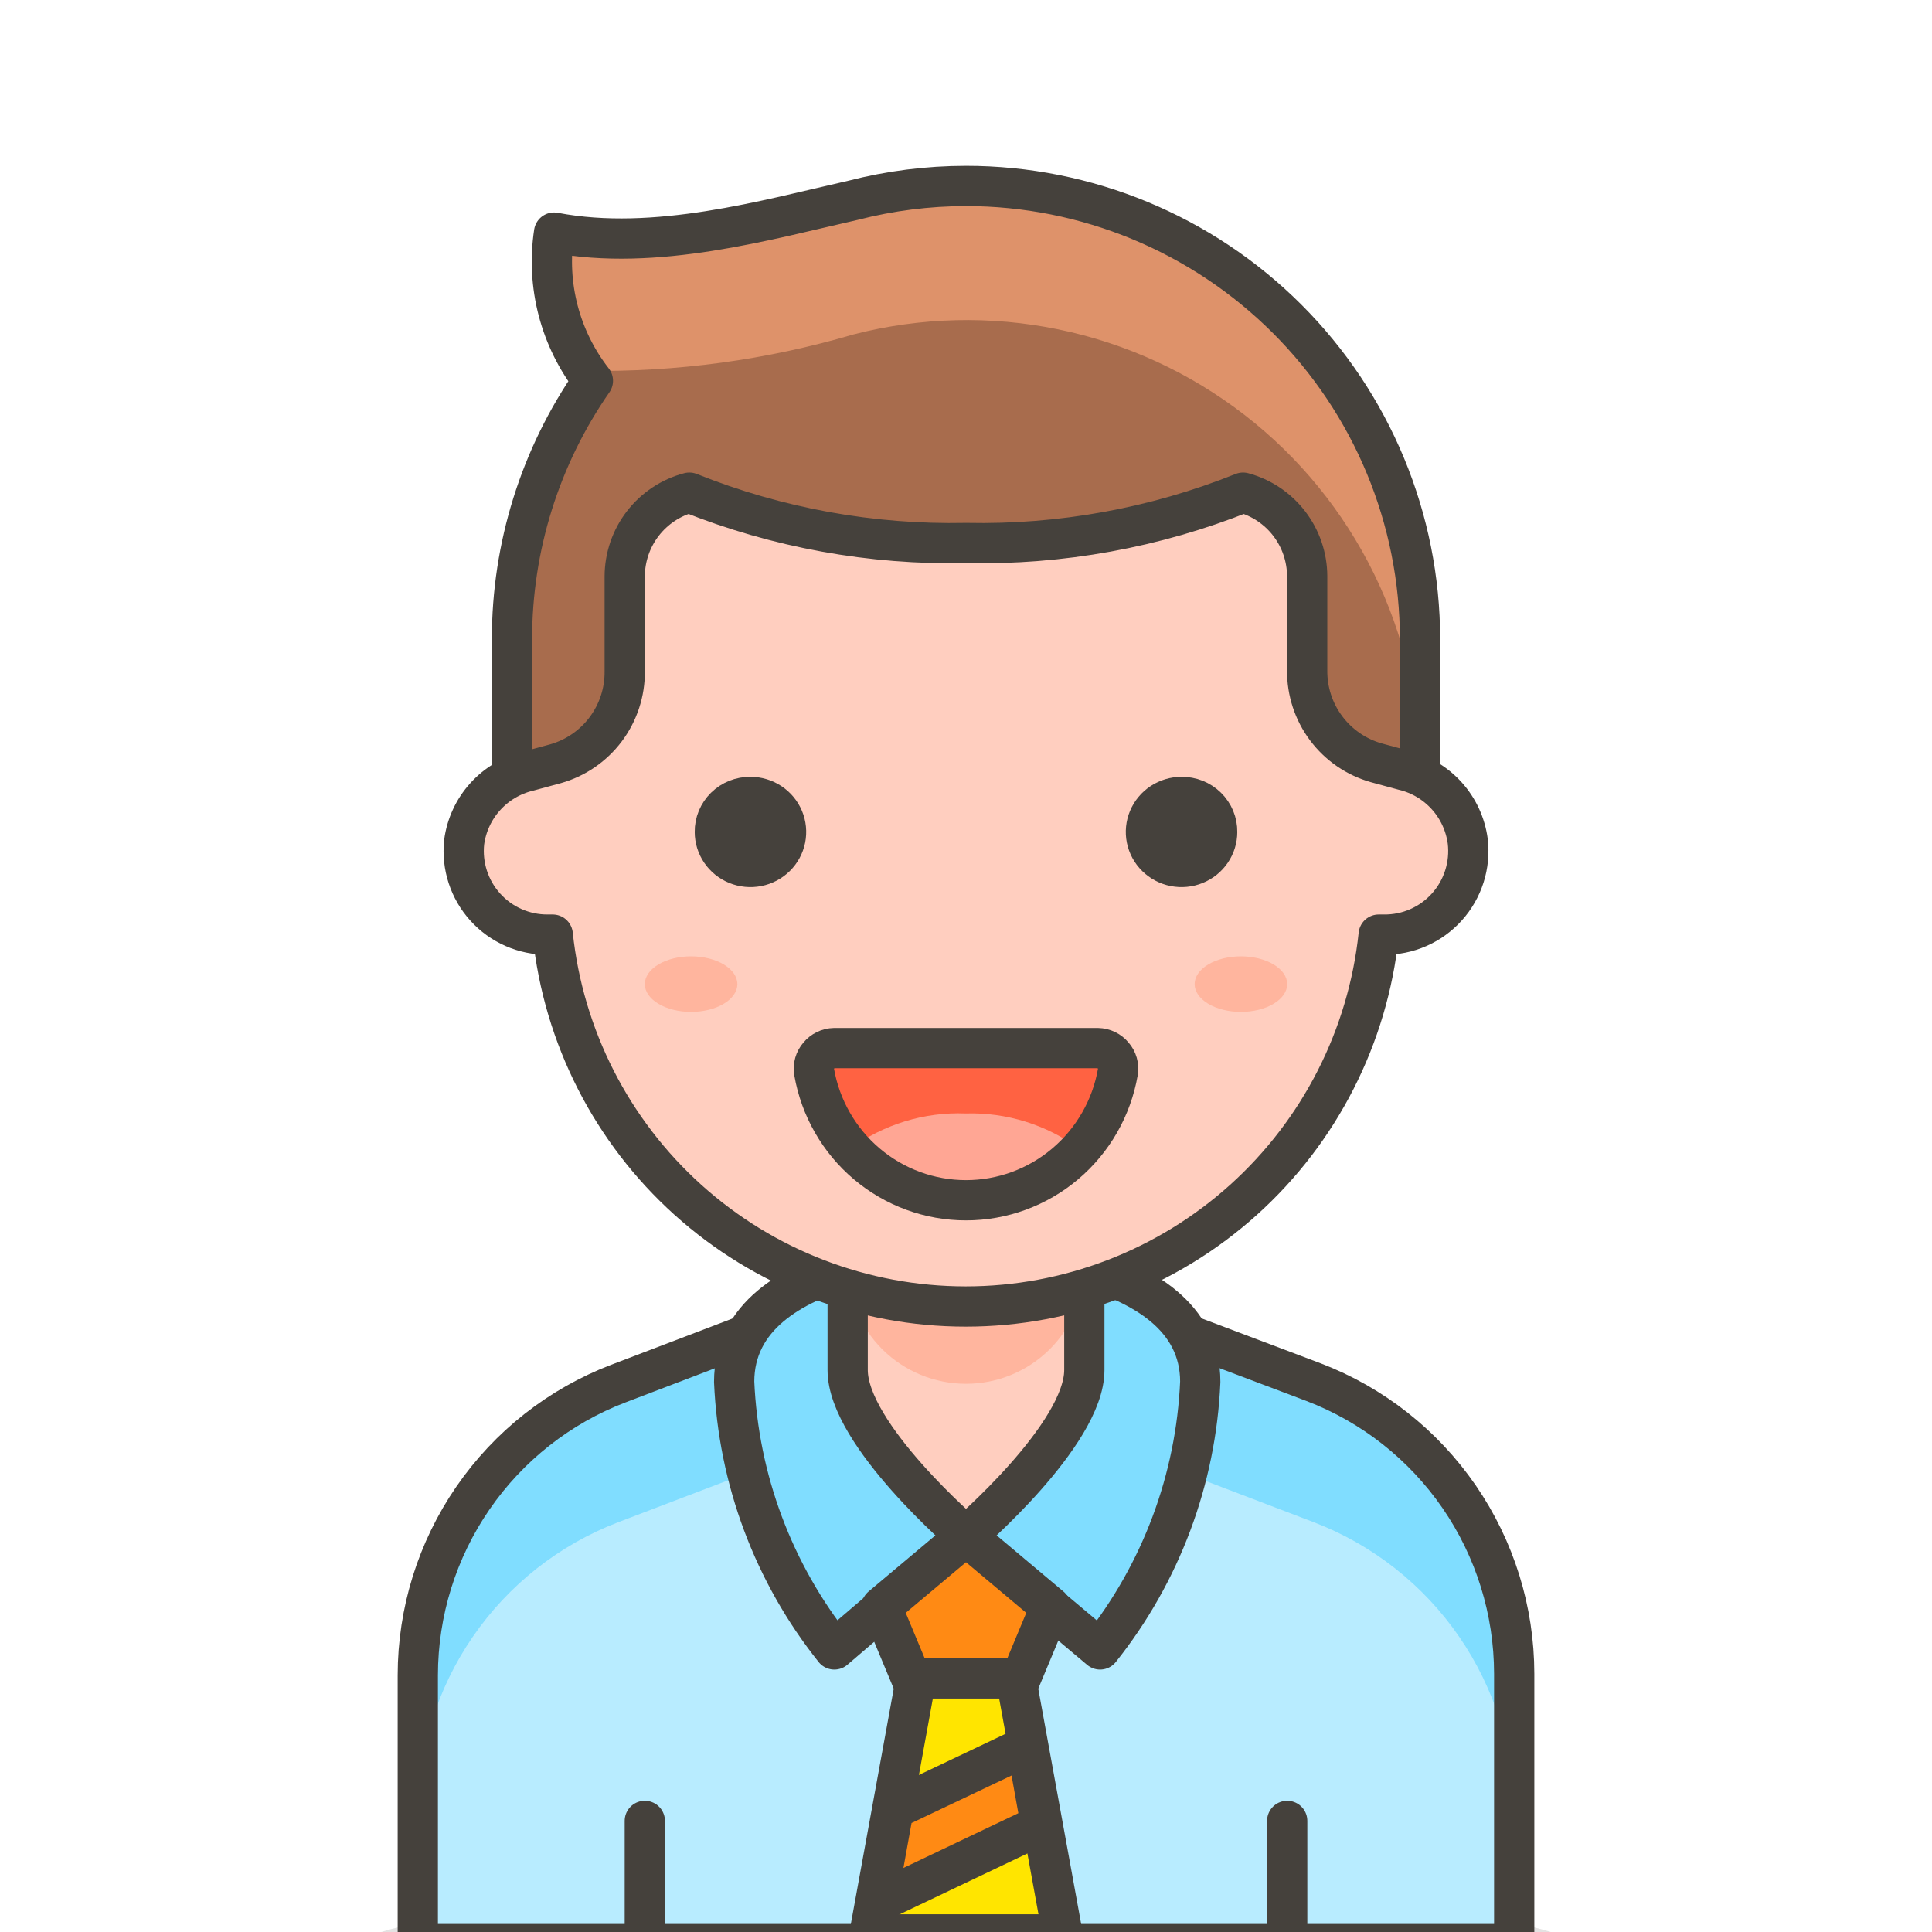 <svg width="800" height="800" viewBox="0 0 800 800" fill="none" xmlns="http://www.w3.org/2000/svg">
<rect x="0" y="0" width="800" height="800" fill="#333333" stroke="none"/>
<g clip-path="url(#clip0_360_2)">
<rect width="800" height="800" fill="white"/>
<path opacity="0.15" d="M142 810C142 817.691 169.182 825.068 217.566 830.506C265.951 835.945 331.574 839 400 839C468.426 839 534.049 835.945 582.434 830.506C630.818 825.068 658 817.691 658 810C658 802.309 630.818 794.932 582.434 789.494C534.049 784.055 468.426 781 400 781C331.574 781 265.951 784.055 217.566 789.494C169.182 794.932 142 802.309 142 810Z" fill="#45413C"/>
<path d="M543.951 572.339L400 518L256.049 572.913C231.639 582.247 210.631 598.786 195.802 620.344C180.974 641.901 173.022 667.461 173 693.644V805H627V693.07C626.978 666.887 619.026 641.327 604.198 619.77C589.369 598.212 568.361 581.673 543.951 572.339Z" fill="#B8ECFF"/>
<path d="M267 801V754M533 801V754" stroke="#45413C" stroke-width="16.667" stroke-linecap="round" stroke-linejoin="round"/>
<path d="M543.951 572.328L400 518L256.049 572.902C231.639 582.235 210.631 598.771 195.802 620.324C180.974 641.877 173.022 667.432 173 693.611V751C173.022 724.822 180.974 699.267 195.802 677.713C210.631 656.16 231.639 639.624 256.049 630.291L400 575.389L543.951 630.291C568.36 639.624 589.368 656.16 604.197 677.713C619.025 699.267 626.977 724.822 626.999 751V693.611C627.093 667.335 619.196 641.653 604.359 619.987C589.523 598.32 568.451 581.696 543.951 572.328Z" fill="#80DDFF"/>
<path d="M543.951 572.339L400 518L256.049 572.913C231.639 582.247 210.631 598.786 195.802 620.344C180.974 641.901 173.022 667.461 173 693.644V805H627V693.07C626.978 666.887 619.026 641.327 604.198 619.77C589.369 598.212 568.361 581.673 543.951 572.339Z" stroke="#45413C" stroke-width="16.667" stroke-linecap="round" stroke-linejoin="round"/>
<path d="M400.02 518C400.02 518 304 518 304 572.168C305.742 612.574 320.267 651.383 345.481 683L400.02 636.324L455.519 683C480.733 651.383 495.258 612.574 497 572.168C497 518 400.02 518 400.02 518Z" fill="#80DDFF" stroke="#45413C" stroke-width="16.667" stroke-linecap="round" stroke-linejoin="round"/>
<path d="M400 464C393.549 464 387.162 465.263 381.204 467.717C375.246 470.172 369.836 473.768 365.284 478.301C360.731 482.834 357.126 488.214 354.675 494.132C352.224 500.05 350.975 506.39 351 512.788V567.315C351 594.1 400 636 400 636C400 636 449 594.1 449 567.315V512.788C449.025 506.39 447.776 500.05 445.325 494.132C442.874 488.214 439.269 482.834 434.716 478.301C430.164 473.768 424.754 470.172 418.796 467.717C412.838 465.263 406.451 464 400 464Z" fill="#FFCEBF"/>
<path d="M400 464C387.004 464 374.541 469.135 365.352 478.276C356.162 487.418 351 499.816 351 512.743V524.257C351 537.184 356.162 549.582 365.352 558.724C374.541 567.865 387.004 573 400 573C412.995 573 425.459 567.865 434.648 558.724C443.837 549.582 449 537.184 449 524.257V512.935C449.025 506.518 447.776 500.159 445.325 494.223C442.874 488.287 439.269 482.891 434.716 478.344C430.164 473.798 424.753 470.19 418.796 467.729C412.838 465.267 406.451 464 400 464Z" fill="#FFB59E"/>
<path d="M400 464C393.549 464 387.162 465.263 381.204 467.717C375.246 470.172 369.836 473.768 365.284 478.301C360.731 482.834 357.126 488.214 354.675 494.132C352.224 500.05 350.975 506.39 351 512.788V567.315C351 594.1 400 636 400 636C400 636 449 594.1 449 567.315V512.788C449.025 506.39 447.776 500.05 445.325 494.132C442.874 488.214 439.269 482.834 434.716 478.301C430.164 473.768 424.754 470.172 418.796 467.717C412.838 465.263 406.451 464 400 464Z" stroke="#45413C" stroke-width="16.667" stroke-linecap="round" stroke-linejoin="round"/>
<path d="M400 636L365 665.405L379.423 700H420.577L435 665.405L400 636Z" fill="#FF8A14" stroke="#45413C" stroke-width="16.667" stroke-linecap="round" stroke-linejoin="round"/>
<path d="M420.676 695H379.324L360 801H440L420.676 695Z" fill="#FFE500" stroke="#45413C" stroke-width="16.667" stroke-linecap="round" stroke-linejoin="round"/>
<path d="M363 788L431 755.594L425.128 723L370.008 749.188L363 788Z" fill="#FF8A14" stroke="#45413C" stroke-width="16.667" stroke-linecap="round" stroke-linejoin="round"/>
<path d="M400 77C384.242 77.009 368.547 79 353.287 82.927C317.678 90.956 271.348 104.338 229.422 96.309C227.788 107.092 228.372 118.095 231.136 128.646C233.901 139.197 238.79 149.074 245.503 157.676C223.649 189.109 211.957 226.47 212 264.735V363H588V264.735C588 214.945 568.193 167.194 532.936 131.986C497.679 96.779 449.861 77 400 77Z" fill="#A86C4D"/>
<path d="M400.148 77C384.402 77.009 368.72 78.997 353.472 82.918C317.891 90.935 271.597 104.297 229.704 96.28C227.114 116.303 231.723 136.594 242.712 153.546C280.183 154.129 317.527 149.044 353.472 138.466C381.217 131.325 410.234 130.619 438.295 136.402C466.357 142.185 492.718 154.304 515.359 171.829C538 189.353 556.318 211.819 568.91 237.503C581.501 263.187 588.032 291.407 588 320V264.452C588 214.736 568.208 167.057 532.979 131.903C497.75 96.749 449.969 77 400.148 77Z" fill="#DE926A"/>
<path d="M400 77C384.242 77.009 368.547 79 353.287 82.927C317.678 90.956 271.348 104.338 229.422 96.309C227.788 107.092 228.372 118.095 231.136 128.646C233.901 139.197 238.79 149.074 245.503 157.676C223.649 189.109 211.957 226.47 212 264.735V363H588V264.735C588 214.945 568.193 167.194 532.936 131.986C497.679 96.779 449.861 77 400 77Z" stroke="#45413C" stroke-width="16.667" stroke-linecap="round" stroke-linejoin="round"/>
<path d="M607.766 348.38C606.837 341.357 603.801 334.783 599.059 329.524C594.317 324.266 588.092 320.572 581.208 318.93L569.934 315.87C561.628 313.522 554.323 308.507 549.145 301.596C543.966 294.685 541.201 286.262 541.274 277.624V238.613C541.253 230.727 538.642 223.066 533.843 216.812C529.044 210.557 522.323 206.055 514.716 204C478.286 218.577 439.298 225.666 400.074 224.844C360.85 225.666 321.862 218.577 285.433 204C277.79 206.02 271.027 210.506 266.19 216.764C261.354 223.022 258.715 230.702 258.683 238.613V278.007C258.757 286.645 255.991 295.068 250.813 301.978C245.634 308.889 238.329 313.905 230.023 316.253L218.75 319.313C211.865 320.954 205.64 324.649 200.898 329.907C196.156 335.165 193.12 341.74 192.191 348.762C191.68 353.603 192.196 358.498 193.704 363.126C195.212 367.754 197.678 372.012 200.942 375.622C204.205 379.231 208.193 382.111 212.645 384.073C217.096 386.035 221.911 387.035 226.775 387.008H228.876C233.347 429.281 253.291 468.403 284.865 496.836C316.439 525.268 357.41 541 399.883 541C442.356 541 483.327 525.268 514.901 496.836C546.475 468.403 566.419 429.281 570.89 387.008H572.992C577.907 387.069 582.78 386.08 587.283 384.107C591.787 382.134 595.819 379.222 599.11 375.567C602.4 371.911 604.875 367.596 606.367 362.908C607.86 358.22 608.337 353.267 607.766 348.38Z" fill="#FFCEBF" stroke="#45413C" stroke-width="16.667" stroke-linecap="round" stroke-linejoin="round"/>
<path d="M296.001 344.501C296.001 347.368 296.866 350.172 298.487 352.556C300.107 354.94 302.41 356.799 305.105 357.896C307.8 358.994 310.765 359.281 313.626 358.721C316.487 358.162 319.114 356.781 321.177 354.753C323.239 352.725 324.644 350.142 325.213 347.329C325.782 344.517 325.49 341.601 324.374 338.952C323.258 336.303 321.367 334.038 318.942 332.445C316.517 330.852 313.666 330.001 310.749 330.001C308.805 329.976 306.876 330.334 305.075 331.053C303.274 331.773 301.638 332.84 300.263 334.192C298.889 335.543 297.803 337.152 297.071 338.922C296.339 340.693 295.976 342.59 296.001 344.501ZM503.999 344.501C503.999 347.368 503.134 350.172 501.513 352.556C499.893 354.94 497.59 356.799 494.895 357.896C492.2 358.994 489.235 359.281 486.374 358.721C483.513 358.162 480.886 356.781 478.823 354.753C476.761 352.725 475.356 350.142 474.787 347.329C474.218 344.517 474.51 341.601 475.626 338.952C476.742 336.303 478.633 334.038 481.058 332.445C483.483 330.852 486.334 330.001 489.251 330.001C491.195 329.976 493.124 330.334 494.925 331.053C496.726 331.773 498.362 332.84 499.737 334.192C501.111 335.543 502.197 337.152 502.929 338.922C503.661 340.693 504.024 342.59 503.999 344.501Z" fill="#45413C" stroke="#45413C" stroke-width="16.667" stroke-linecap="round" stroke-linejoin="round"/>
<path d="M345.385 434C344.169 434.026 342.972 434.317 341.877 434.851C340.781 435.385 339.814 436.151 339.039 437.096C338.234 438.007 337.644 439.089 337.311 440.261C336.978 441.434 336.911 442.666 337.116 443.868C339.713 458.752 347.441 472.238 358.942 481.955C370.444 491.673 384.981 497 400 497C415.019 497 429.556 491.673 441.058 481.955C452.559 472.238 460.287 458.752 462.884 443.868C463.089 442.666 463.022 441.434 462.689 440.261C462.356 439.089 461.766 438.007 460.961 437.096C460.186 436.151 459.219 435.385 458.123 434.851C457.028 434.317 455.831 434.026 454.615 434H345.385Z" fill="#FF6242"/>
<path d="M399.88 461.058C382.726 460.385 365.85 465.56 352 475.739C357.987 482.43 365.311 487.781 373.495 491.444C381.678 495.107 390.539 497 399.5 497C408.461 497 417.322 495.107 425.505 491.444C433.689 487.781 441.013 482.43 447 475.739C433.357 465.723 416.777 460.557 399.88 461.058Z" fill="#FFA694"/>
<path d="M345.385 434C344.169 434.026 342.972 434.317 341.877 434.851C340.781 435.385 339.814 436.151 339.039 437.096C338.234 438.007 337.644 439.089 337.311 440.261C336.978 441.434 336.911 442.666 337.116 443.868C339.713 458.752 347.441 472.238 358.942 481.955C370.444 491.673 384.981 497 400 497C415.019 497 429.556 491.673 441.058 481.955C452.559 472.238 460.287 458.752 462.884 443.868C463.089 442.666 463.022 441.434 462.689 440.261C462.356 439.089 461.766 438.007 460.961 437.096C460.186 436.151 459.219 435.385 458.123 434.851C457.028 434.317 455.831 434.026 454.615 434H345.385Z" stroke="#45413C" stroke-width="16.667" stroke-linecap="round" stroke-linejoin="round"/>
<path d="M267 407.5C267 410.55 269.019 413.475 272.613 415.632C276.207 417.788 281.082 419 286.164 419C291.247 419 296.121 417.788 299.715 415.632C303.309 413.475 305.329 410.55 305.329 407.5C305.329 404.45 303.309 401.525 299.715 399.368C296.121 397.212 291.247 396 286.164 396C281.082 396 276.207 397.212 272.613 399.368C269.019 401.525 267 404.45 267 407.5ZM494.671 407.5C494.671 410.55 496.691 413.475 500.285 415.632C503.879 417.788 508.753 419 513.836 419C518.918 419 523.793 417.788 527.387 415.632C530.981 413.475 533 410.55 533 407.5C533 404.45 530.981 401.525 527.387 399.368C523.793 397.212 518.918 396 513.836 396C508.753 396 503.879 397.212 500.285 399.368C496.691 401.525 494.671 404.45 494.671 407.5Z" fill="#FFB59E"/>
</g>
<defs>
<clipPath id="clip0_360_2">
<rect width="800" height="800" fill="white"/>
</clipPath>
</defs>
</svg>
